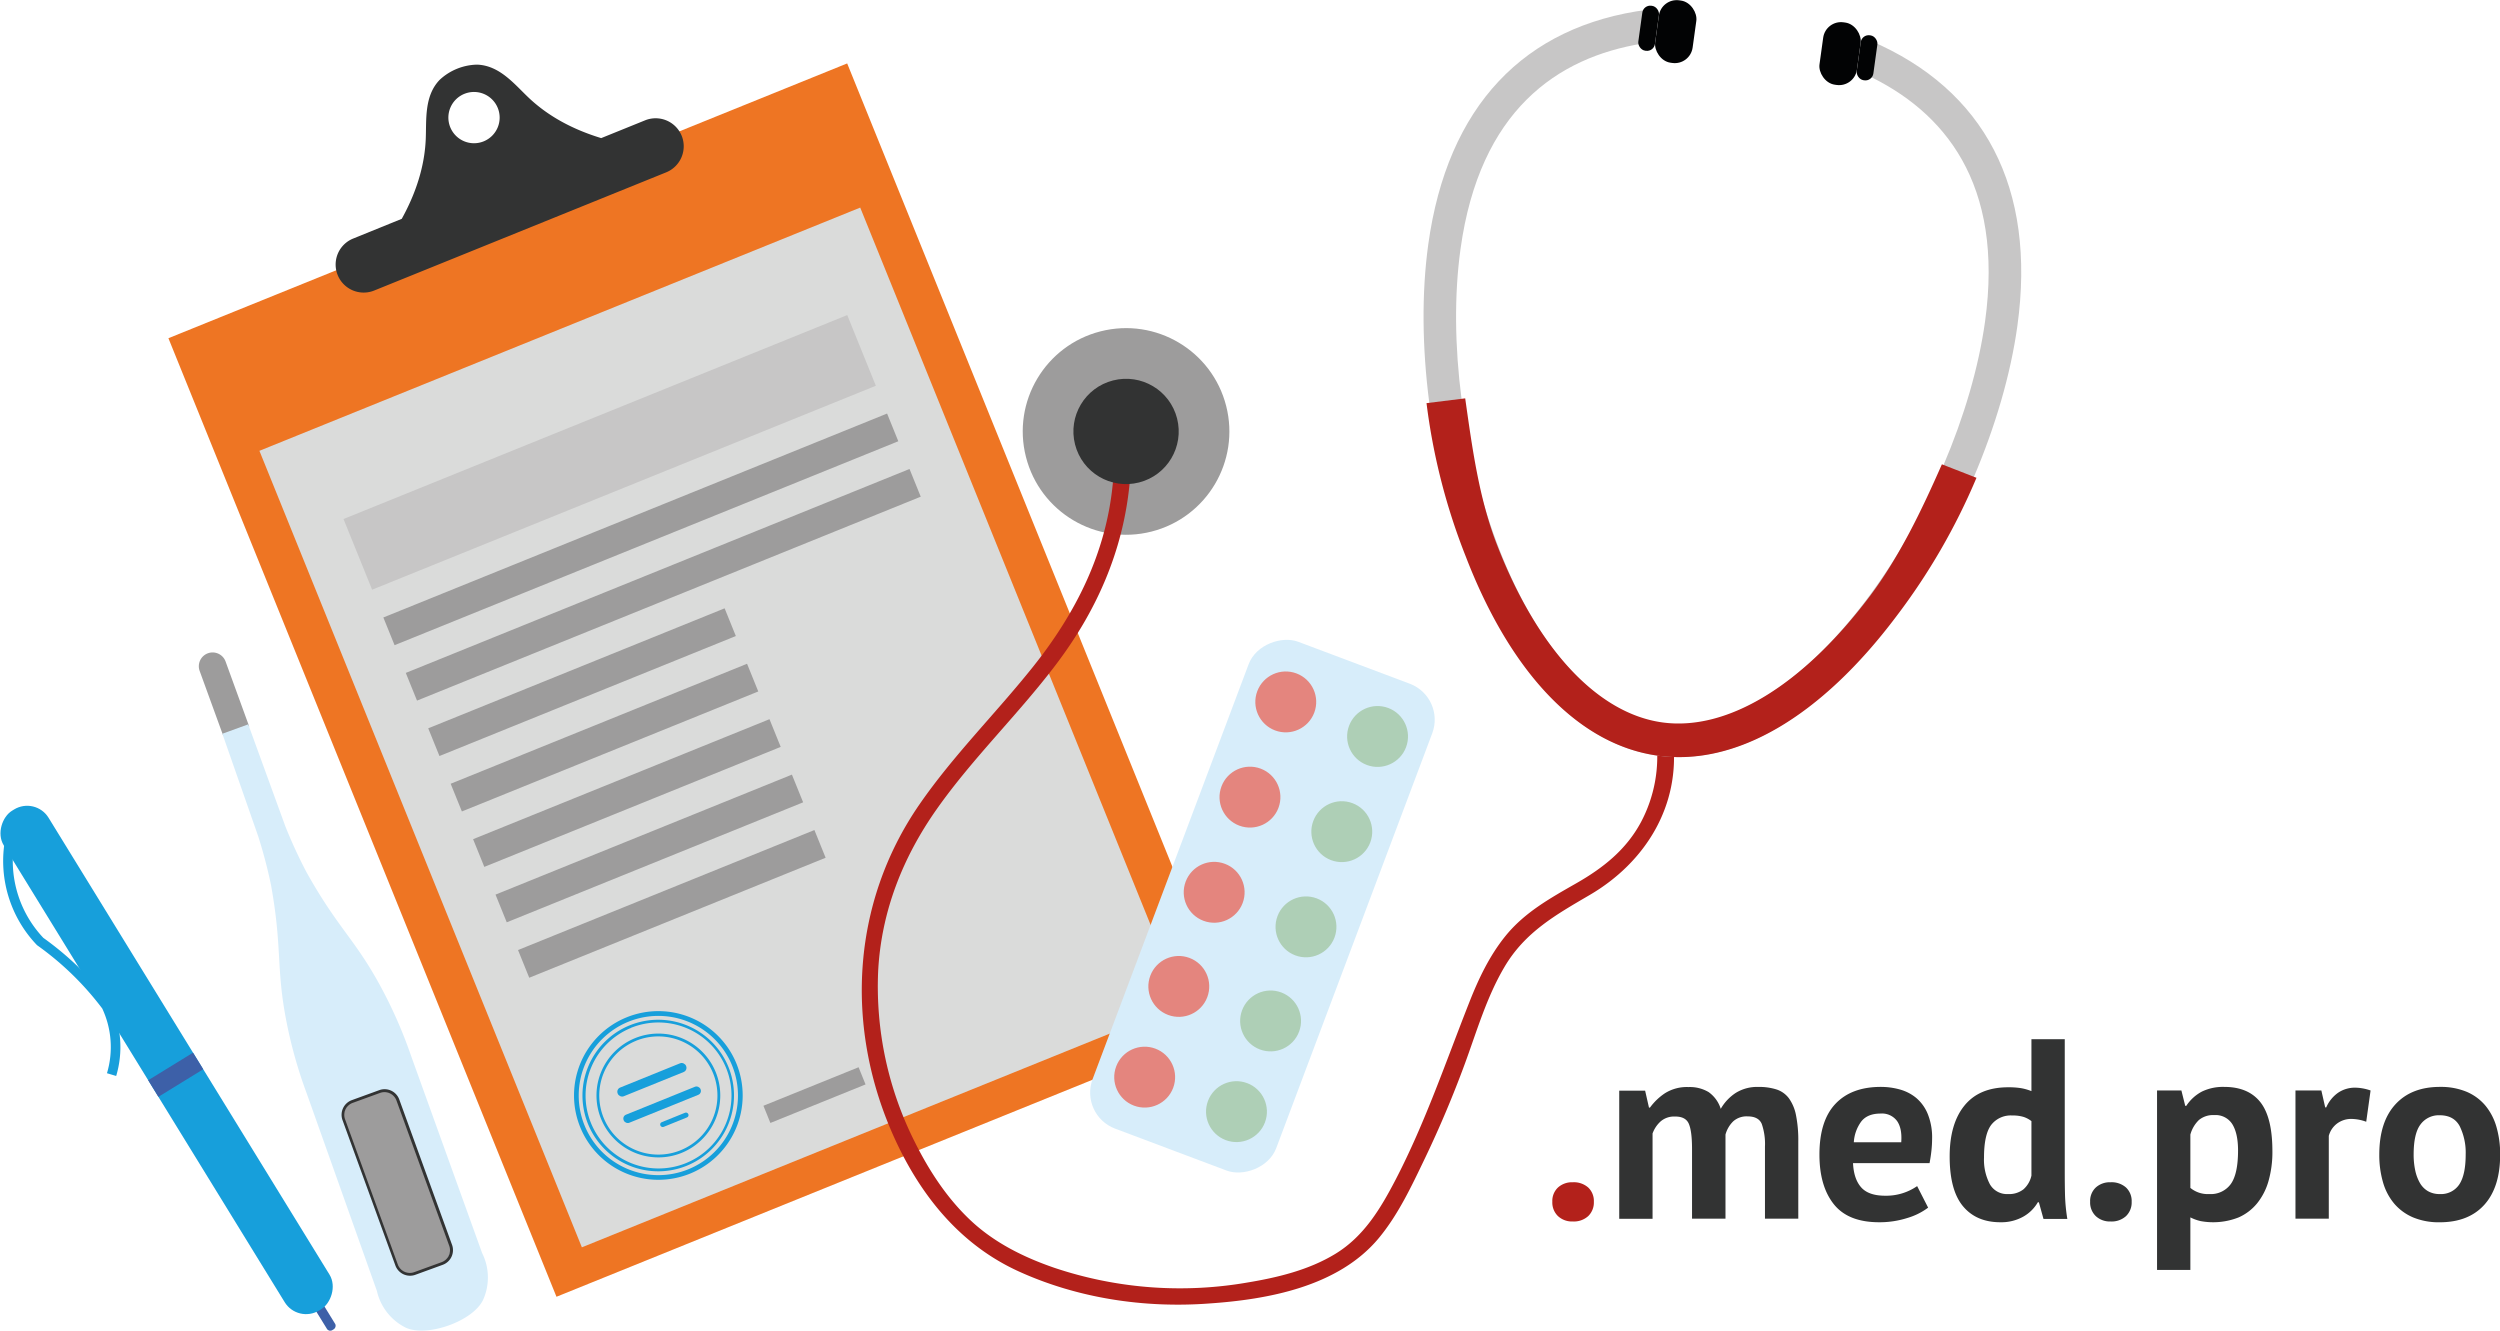 <svg xmlns="http://www.w3.org/2000/svg" width="780.2" height="415.3" viewBox="0 0 780.2 415.3"><defs><style>.cls-1{fill:#ee7523;}.cls-2{fill:#dadbda;}.cls-3{fill:#9d9c9c;}.cls-4{fill:#c7c6c6;}.cls-5{fill:#179fdb;}.cls-6{fill:#323333;}.cls-7{fill:#3d60a8;}.cls-8{fill:none;stroke:#179fdb;stroke-miterlimit:10;stroke-width:3px;}.cls-9{fill:#d7edfa;}.cls-10{fill:#b3211b;}.cls-11{fill:#020304;}.cls-12{fill:#e4857e;}.cls-13{fill:#aecfb6;}</style></defs><title>med.pro</title><g id="Слой_14" data-name="Слой 14"><rect class="cls-1" x="258.14" y="124.43" width="228.53" height="322.73" transform="translate(-233.41 87.08) rotate(-22.04)"/><rect class="cls-2" x="277.26" y="166.5" width="202.28" height="268.17" transform="translate(-238.52 90.4) rotate(-22.04)"/><rect class="cls-3" x="313.14" y="350.98" width="99.79" height="9.33" transform="translate(-260.3 88.66) rotate(-22.04)"/><rect class="cls-3" x="306.13" y="333.68" width="99.79" height="9.33" transform="translate(-254.33 84.77) rotate(-22.04)"/><rect class="cls-3" x="299.13" y="316.38" width="99.79" height="9.33" transform="translate(-248.35 80.88) rotate(-22.04)"/><rect class="cls-3" x="292.13" y="299.08" width="99.79" height="9.33" transform="translate(-242.37 76.99) rotate(-22.04)"/><rect class="cls-3" x="285.13" y="281.78" width="99.79" height="9.33" transform="translate(-236.39 73.1) rotate(-22.04)"/><rect class="cls-3" x="275.57" y="251.39" width="169.6" height="9.33" transform="translate(-223.13 80.39) rotate(-22.04)"/><rect class="cls-3" x="268.57" y="234.09" width="169.6" height="9.33" transform="translate(-217.15 76.5) rotate(-22.04)"/><rect class="cls-4" x="258.85" y="202.84" width="169.6" height="23.8" transform="translate(-208.85 71.09) rotate(-22.04)"/><path class="cls-5" d="M368.72,439.82a26.32,26.32,0,1,1,14.52-34.27A26.34,26.34,0,0,1,368.72,439.82Zm-19.2-47.42a24.85,24.85,0,1,0,32.35,13.71A24.87,24.87,0,0,0,349.52,392.4Z" transform="translate(-153.38 -73.55)"/><path class="cls-5" d="M367.72,437.35a23.65,23.65,0,1,1,13-30.8A23.68,23.68,0,0,1,367.72,437.35Zm-17.42-43A22.77,22.77,0,1,0,380,406.88,22.8,22.8,0,0,0,350.3,394.32Z" transform="translate(-153.38 -73.55)"/><path class="cls-5" d="M366.1,433.34a19.32,19.32,0,1,1,10.66-25.16A19.35,19.35,0,0,1,366.1,433.34Zm-14.17-35a18.44,18.44,0,1,0,24,10.17A18.46,18.46,0,0,0,351.93,398.33Z" transform="translate(-153.38 -73.55)"/><rect class="cls-5" x="345.32" y="409.07" width="23.01" height="2.94" rx="1.4" ry="1.4" transform="translate(-281.36 90.34) rotate(-22.04)"/><rect class="cls-5" x="347.08" y="416.97" width="25.87" height="2.72" rx="1.3" ry="1.3" transform="translate(-284.05 92.11) rotate(-22.04)"/><rect class="cls-5" x="359.12" y="422.24" width="9.41" height="1.58" rx="0.75" ry="0.75" transform="translate(-285.53 93.88) rotate(-22.04)"/><rect class="cls-3" x="391.54" y="412.42" width="32.04" height="5.79" transform="translate(-279.44 109.73) rotate(-22.04)"/><path class="cls-6" d="M366.12,115.92h0a8.78,8.78,0,0,0-11.39-4.83L341,116.65c-11.07-3.37-18.05-8.29-22.55-12.53S309.39,94,302.3,93.72a17.66,17.66,0,0,0-11.69,4.73c-4.94,5.1-4.09,12.6-4.37,18.7s-1.87,14.56-7.48,24.69L263.59,148a8.75,8.75,0,0,0,6.57,16.22l91.13-36.89A8.78,8.78,0,0,0,366.12,115.92Zm-67.77-13.1a8,8,0,1,1-4.44,10.47A8,8,0,0,1,298.34,102.82Z" transform="translate(-153.38 -73.55)"/><rect class="cls-7" x="245.96" y="480.65" width="14.92" height="3" rx="1.19" ry="1.19" transform="translate(-177.92 877.04) rotate(-121.59)"/><rect class="cls-5" x="113.84" y="396.12" width="183.05" height="16.42" rx="7.83" ry="7.83" transform="translate(-184.84 717.53) rotate(-121.59)"/><rect class="cls-7" x="205.18" y="400.75" width="6.08" height="16.42" transform="translate(-184.45 727) rotate(-121.59)"/><path class="cls-8" d="M156.48,335.59a36.47,36.47,0,0,0,9.44,31.79,94.05,94.05,0,0,1,20.67,20.14,30,30,0,0,1,1.61,21.39" transform="translate(-153.38 -73.55)"/></g><g id="Слой_15" data-name="Слой 15"><g id="Слой_10" data-name="Слой 10"><g id="Слой_11" data-name="Слой 11"><path class="cls-3" d="M215.69,282.94a4.3,4.3,0,1,1,8.09-2.94l7.37,20.27-8.09,2.94Z" transform="translate(-153.38 -73.55)"/></g><path class="cls-9" d="M279.95,487.86A17,17,0,0,1,271,476.42l-21.9-61.64a143.23,143.23,0,0,1-6.23-21.95c-3.43-17.18-1.3-23-4.91-43.07a152.51,152.51,0,0,0-4-15.22s-11.12-31.84-11.19-32h0l8.08-2.94,11.58,31.83a152.74,152.74,0,0,0,6.6,14.31c9.94,17.8,15.28,20.95,23.53,36.41a143.25,143.25,0,0,1,9.11,20.92l22.17,61.54a17,17,0,0,1,.34,14.52C301.11,485.85,286.61,491,279.95,487.86Z" transform="translate(-153.38 -73.55)"/></g><g id="Слой_12" data-name="Слой 12"><rect class="cls-3" x="248.78" y="433.6" width="57.12" height="17.96" rx="5" ry="5" transform="translate(445.11 -42.86) rotate(70.02)"/></g><g id="Слой_13" data-name="Слой 13"><path class="cls-6" d="M291.53,468.28,283,471.39a4.87,4.87,0,0,1-6.23-2.91l-16.5-45.37a4.87,4.87,0,0,1,2.91-6.23l8.57-3.12a4.87,4.87,0,0,1,6.23,2.91L294.44,462A4.87,4.87,0,0,1,291.53,468.28Zm-14-.09a4,4,0,0,0,5.1,2.38l8.57-3.12a4,4,0,0,0,2.38-5.1L277.11,417a4,4,0,0,0-5.1-2.38l-8.57,3.12a4,4,0,0,0-2.38,5.1Z" transform="translate(-153.38 -73.55)"/></g></g><g id="Слой_7" data-name="Слой 7"><g id="Слой_3" data-name="Слой 3"><g id="Слой_8" data-name="Слой 8"><circle class="cls-3" cx="504.8" cy="208.19" r="32.24" transform="translate(-189.12 57.31) rotate(-14.27)"/></g><path class="cls-10" d="M500.65,224.57c-2.09,21.58-11.53,40.33-24.9,57.09-11.56,14.48-24.82,27.59-35.38,42.87C418.81,355.71,417,394.79,432.65,429c8.21,17.9,20.53,33.1,38.72,41.36,18.36,8.34,39,11.46,59.09,10C549.1,479.11,571,475.1,583.62,460c6.15-7.39,10.35-16.42,14.47-25q6.91-14.43,12.44-29.47c3.73-10.16,6.78-20.73,12.3-30.11,6.44-11,16.1-16.37,26.74-22.61,17.34-10.17,28.28-27.85,25.92-48.38-.38-3.31-5.63-3.45-5.24-.1a43.6,43.6,0,0,1-4.78,25.84c-4.63,8.59-11.76,14.23-20.1,19-8.18,4.68-16.23,9.12-22.23,16.57-4.94,6.13-8.33,13.27-11.2,20.56-7.38,18.7-13.72,37.46-23,55.37-4.69,9-9.87,17.72-18.8,23.17-8.33,5.09-18.17,7.43-27.71,9a123.19,123.19,0,0,1-60.06-4.65c-9.42-3.24-18.54-7.75-25.89-14.6s-13-15.44-17.48-24.39a107.85,107.85,0,0,1-11.56-53.67c1-18.59,7.69-35.47,18.36-50.58,11.2-15.86,25.29-29.4,37-44.84,12.69-16.69,21-35.38,23.08-56.38.33-3.36-4.92-3.44-5.24-.1Z" transform="translate(-153.38 -73.55)"/></g><g id="Слой_5" data-name="Слой 5"><g id="Слой_4" data-name="Слой 4"><path class="cls-4" d="M737.11,86.26l-1.46,10.54c24.49,11.44,43.2,33.91,37.23,77.07-4,28.68-18.28,62.12-37.35,87.27-20.47,27-43.58,40.9-63.41,38.16s-38.3-22.4-50.68-53.94c-11.53-29.38-16.23-65.45-12.26-94.13,6-43.23,30.16-59.76,56.88-64.1l1.46-10.54c-38.55,5-62.45,30.12-68.41,73.24-4.19,30.3.74,68.33,12.87,99.24,14,35.57,34.82,57,58.75,60.3s49.82-11.64,72.91-42.09c20.06-26.46,35.13-61.72,39.32-92C788.91,132.2,772.79,101.51,737.11,86.26Z" transform="translate(-153.38 -73.55)"/></g><path class="cls-10" d="M736.94,259.57C716,287.42,692.4,301.79,672.16,299s-39.06-23-51.64-55.53c-5.52-14.26-7.65-29.79-9.88-45.6l-12.07,1.49a195,195,0,0,0,12.28,47.95C625,284,646.31,306,670.73,309.38s50.86-12.07,74.47-43.49a198.61,198.61,0,0,0,25-43.23l-10.79-4.21C753,233,746.12,247.34,736.94,259.57Z" transform="translate(-153.38 -73.55)"/></g><g id="Слой_6" data-name="Слой 6"><rect class="cls-11" x="733.42" y="84.55" width="5.24" height="14.16" rx="2.5" ry="2.5" transform="translate(-133.89 -173.51) rotate(7.87)"/><rect class="cls-11" x="721.72" y="80.5" width="11.8" height="19.66" rx="5.62" ry="5.62" transform="translate(-134.15 -172.37) rotate(7.87)"/><rect class="cls-11" x="665.28" y="75.26" width="5.24" height="14.16" rx="2.5" ry="2.5" transform="translate(1164.84 181.84) rotate(-172.13)"/><rect class="cls-11" x="670.46" y="73.54" width="11.8" height="19.66" rx="5.62" ry="5.62" transform="translate(1181.54 185.07) rotate(-172.13)"/></g><g id="Слой_9" data-name="Слой 9"><circle class="cls-6" cx="504.8" cy="208.19" r="16.43" transform="translate(-189.12 57.31) rotate(-14.27)"/></g></g><g id="Слой_17" data-name="Слой 17"><g id="Слой_16" data-name="Слой 16"><rect class="cls-9" x="466.17" y="325.7" width="162.33" height="61.22" rx="12" ry="12" transform="translate(-132.19 669.68) rotate(-69.39)"/></g><circle class="cls-12" cx="554.62" cy="292.58" r="9.5" transform="translate(-67.82 635.19) rotate(-69.39)"/><circle class="cls-13" cx="583.27" cy="303.35" r="9.5" transform="translate(-59.34 669) rotate(-69.39)"/><circle class="cls-12" cx="543.45" cy="322.29" r="9.5" transform="translate(-102.87 643.99) rotate(-69.39)"/><circle class="cls-13" cx="572.1" cy="333.06" r="9.5" transform="translate(-94.38 677.79) rotate(-69.39)"/><circle class="cls-12" cx="532.28" cy="351.99" r="9.5" transform="translate(-137.91 652.78) rotate(-69.39)"/><circle class="cls-13" cx="560.93" cy="362.77" r="9.5" transform="translate(-129.43 686.59) rotate(-69.39)"/><circle class="cls-12" cx="521.24" cy="381.37" r="9.5" transform="translate(-172.56 661.48) rotate(-69.39)"/><circle class="cls-13" cx="549.89" cy="392.14" r="9.5" transform="translate(-164.08 695.28) rotate(-69.39)"/><circle class="cls-12" cx="510.59" cy="409.67" r="9.5" transform="translate(-205.95 669.86) rotate(-69.39)"/><circle class="cls-13" cx="539.25" cy="420.44" r="9.5" transform="translate(-197.47 703.66) rotate(-69.39)"/></g><g id="Слой_18" data-name="Слой 18"><path class="cls-10" d="M637.83,448.59a5.77,5.77,0,0,1,1.76-4.44,6.53,6.53,0,0,1,4.64-1.64,6.77,6.77,0,0,1,4.8,1.64,5.78,5.78,0,0,1,1.76,4.44,5.91,5.91,0,0,1-1.76,4.48,6.67,6.67,0,0,1-4.8,1.68,6.44,6.44,0,0,1-4.64-1.68A5.9,5.9,0,0,1,637.83,448.59Z" transform="translate(-153.38 -73.55)"/><path class="cls-6" d="M681.43,453.87V432.11q0-5.52-1-7.84T676.07,422a6.41,6.41,0,0,0-4.4,1.48,9.4,9.4,0,0,0-2.56,3.8v26.64h-10.4v-40h8.08l1.2,5.28h.32a18.32,18.32,0,0,1,4.68-4.48,12.82,12.82,0,0,1,7.32-1.92,11.48,11.48,0,0,1,6.28,1.56,10.1,10.1,0,0,1,3.8,5.24,14.52,14.52,0,0,1,4.72-5,12.66,12.66,0,0,1,7-1.84,17.93,17.93,0,0,1,5.72.8,7.87,7.87,0,0,1,3.84,2.76,13.4,13.4,0,0,1,2.2,5.24,39.8,39.8,0,0,1,.72,8.32v24h-10.4V431.39a19.09,19.09,0,0,0-1-7.08q-1-2.36-4.44-2.36a6.27,6.27,0,0,0-4.44,1.52,9.13,9.13,0,0,0-2.44,4.16v26.24Z" transform="translate(-153.38 -73.55)"/><path class="cls-6" d="M755.11,450.43a20.37,20.37,0,0,1-6.52,3.24,28.53,28.53,0,0,1-8.76,1.32q-9.68,0-14.16-5.64t-4.48-15.48q0-10.56,5-15.84t14.16-5.28a22,22,0,0,1,5.92.8,13.78,13.78,0,0,1,5.12,2.64,13,13,0,0,1,3.6,5,19.46,19.46,0,0,1,1.36,7.76,35,35,0,0,1-.2,3.6q-.2,1.92-.6,4H731.67q.24,5,2.59,7.6t7.61,2.56a16.93,16.93,0,0,0,9.81-3Zm-14.84-29.36q-4.06,0-6,2.44a12.11,12.11,0,0,0-2.35,6.52h14.8q.32-4.32-1.31-6.64A5.84,5.84,0,0,0,740.26,421.07Z" transform="translate(-153.38 -73.55)"/><path class="cls-6" d="M797.75,439.79q0,3.36.08,6.72a57,57,0,0,0,.72,7.44h-7.44l-1.44-5.2h-.32a12.09,12.09,0,0,1-4.6,4.52,14,14,0,0,1-7.08,1.72q-7.52,0-11.68-5t-4.16-15.52q0-10.24,4.64-15.92t13.6-5.68a24.42,24.42,0,0,1,4.08.28,16.22,16.22,0,0,1,3.2.92V397.87h10.4Zm-17.68,6.4a7.22,7.22,0,0,0,4.8-1.48,8,8,0,0,0,2.48-4.28v-17a8,8,0,0,0-2.48-1.32,11.7,11.7,0,0,0-3.52-.44,7.7,7.7,0,0,0-6.6,3q-2.2,3-2.2,10.16a16.41,16.41,0,0,0,1.8,8.24A6.12,6.12,0,0,0,780.07,446.19Z" transform="translate(-153.38 -73.55)"/><path class="cls-6" d="M805.67,448.59a5.77,5.77,0,0,1,1.76-4.44,6.53,6.53,0,0,1,4.64-1.64,6.77,6.77,0,0,1,4.8,1.64,5.78,5.78,0,0,1,1.76,4.44,5.91,5.91,0,0,1-1.76,4.48,6.67,6.67,0,0,1-4.8,1.68,6.44,6.44,0,0,1-4.64-1.68A5.9,5.9,0,0,1,805.67,448.59Z" transform="translate(-153.38 -73.55)"/><path class="cls-6" d="M826.55,413.87h7.6l1.2,4.8h.32a13.26,13.26,0,0,1,4.92-4.48,15.17,15.17,0,0,1,6.92-1.44q7.52,0,11.28,4.76t3.76,15.32a33,33,0,0,1-1.2,9.24,19.5,19.5,0,0,1-3.56,7,15.57,15.57,0,0,1-5.76,4.4,21.56,21.56,0,0,1-11.88,1.16,14,14,0,0,1-3.2-1.16v16.4h-10.4Zm17.84,7.68a6.94,6.94,0,0,0-4.76,1.52,9.92,9.92,0,0,0-2.68,4.56v16.64a8.55,8.55,0,0,0,5.92,1.92,7.69,7.69,0,0,0,6.72-3.16q2.24-3.16,2.24-10.44,0-5.28-1.76-8.16A6.15,6.15,0,0,0,844.39,421.55Z" transform="translate(-153.38 -73.55)"/><path class="cls-6" d="M891.83,423.63a13.57,13.57,0,0,0-4.48-.88,7.33,7.33,0,0,0-4.68,1.48,7.12,7.12,0,0,0-2.52,3.8v25.84h-10.4v-40h8.08l1.2,5.28h.32a10.9,10.9,0,0,1,3.68-4.56,9.34,9.34,0,0,1,5.44-1.6,15.15,15.15,0,0,1,4.72.88Z" transform="translate(-153.38 -73.55)"/><path class="cls-6" d="M895.91,433.87q0-10.16,5-15.64t13.92-5.48a20.89,20.89,0,0,1,8.32,1.52,15.55,15.55,0,0,1,5.84,4.28,18.34,18.34,0,0,1,3.48,6.68,30.4,30.4,0,0,1,1.16,8.64q0,10.16-4.92,15.64T914.79,455a20.9,20.9,0,0,1-8.32-1.52,15.89,15.89,0,0,1-5.88-4.28,18,18,0,0,1-3.52-6.68A30.36,30.36,0,0,1,895.91,433.87Zm10.72,0a23.27,23.27,0,0,0,.48,4.88,13.6,13.6,0,0,0,1.44,3.92,7,7,0,0,0,2.52,2.6,7.19,7.19,0,0,0,3.72.92,6.84,6.84,0,0,0,6.08-3q2-3,2-9.36A18.72,18.72,0,0,0,921,425q-1.84-3.4-6.24-3.4a7.08,7.08,0,0,0-6,2.88Q906.63,427.31,906.63,433.87Z" transform="translate(-153.38 -73.55)"/></g></svg>